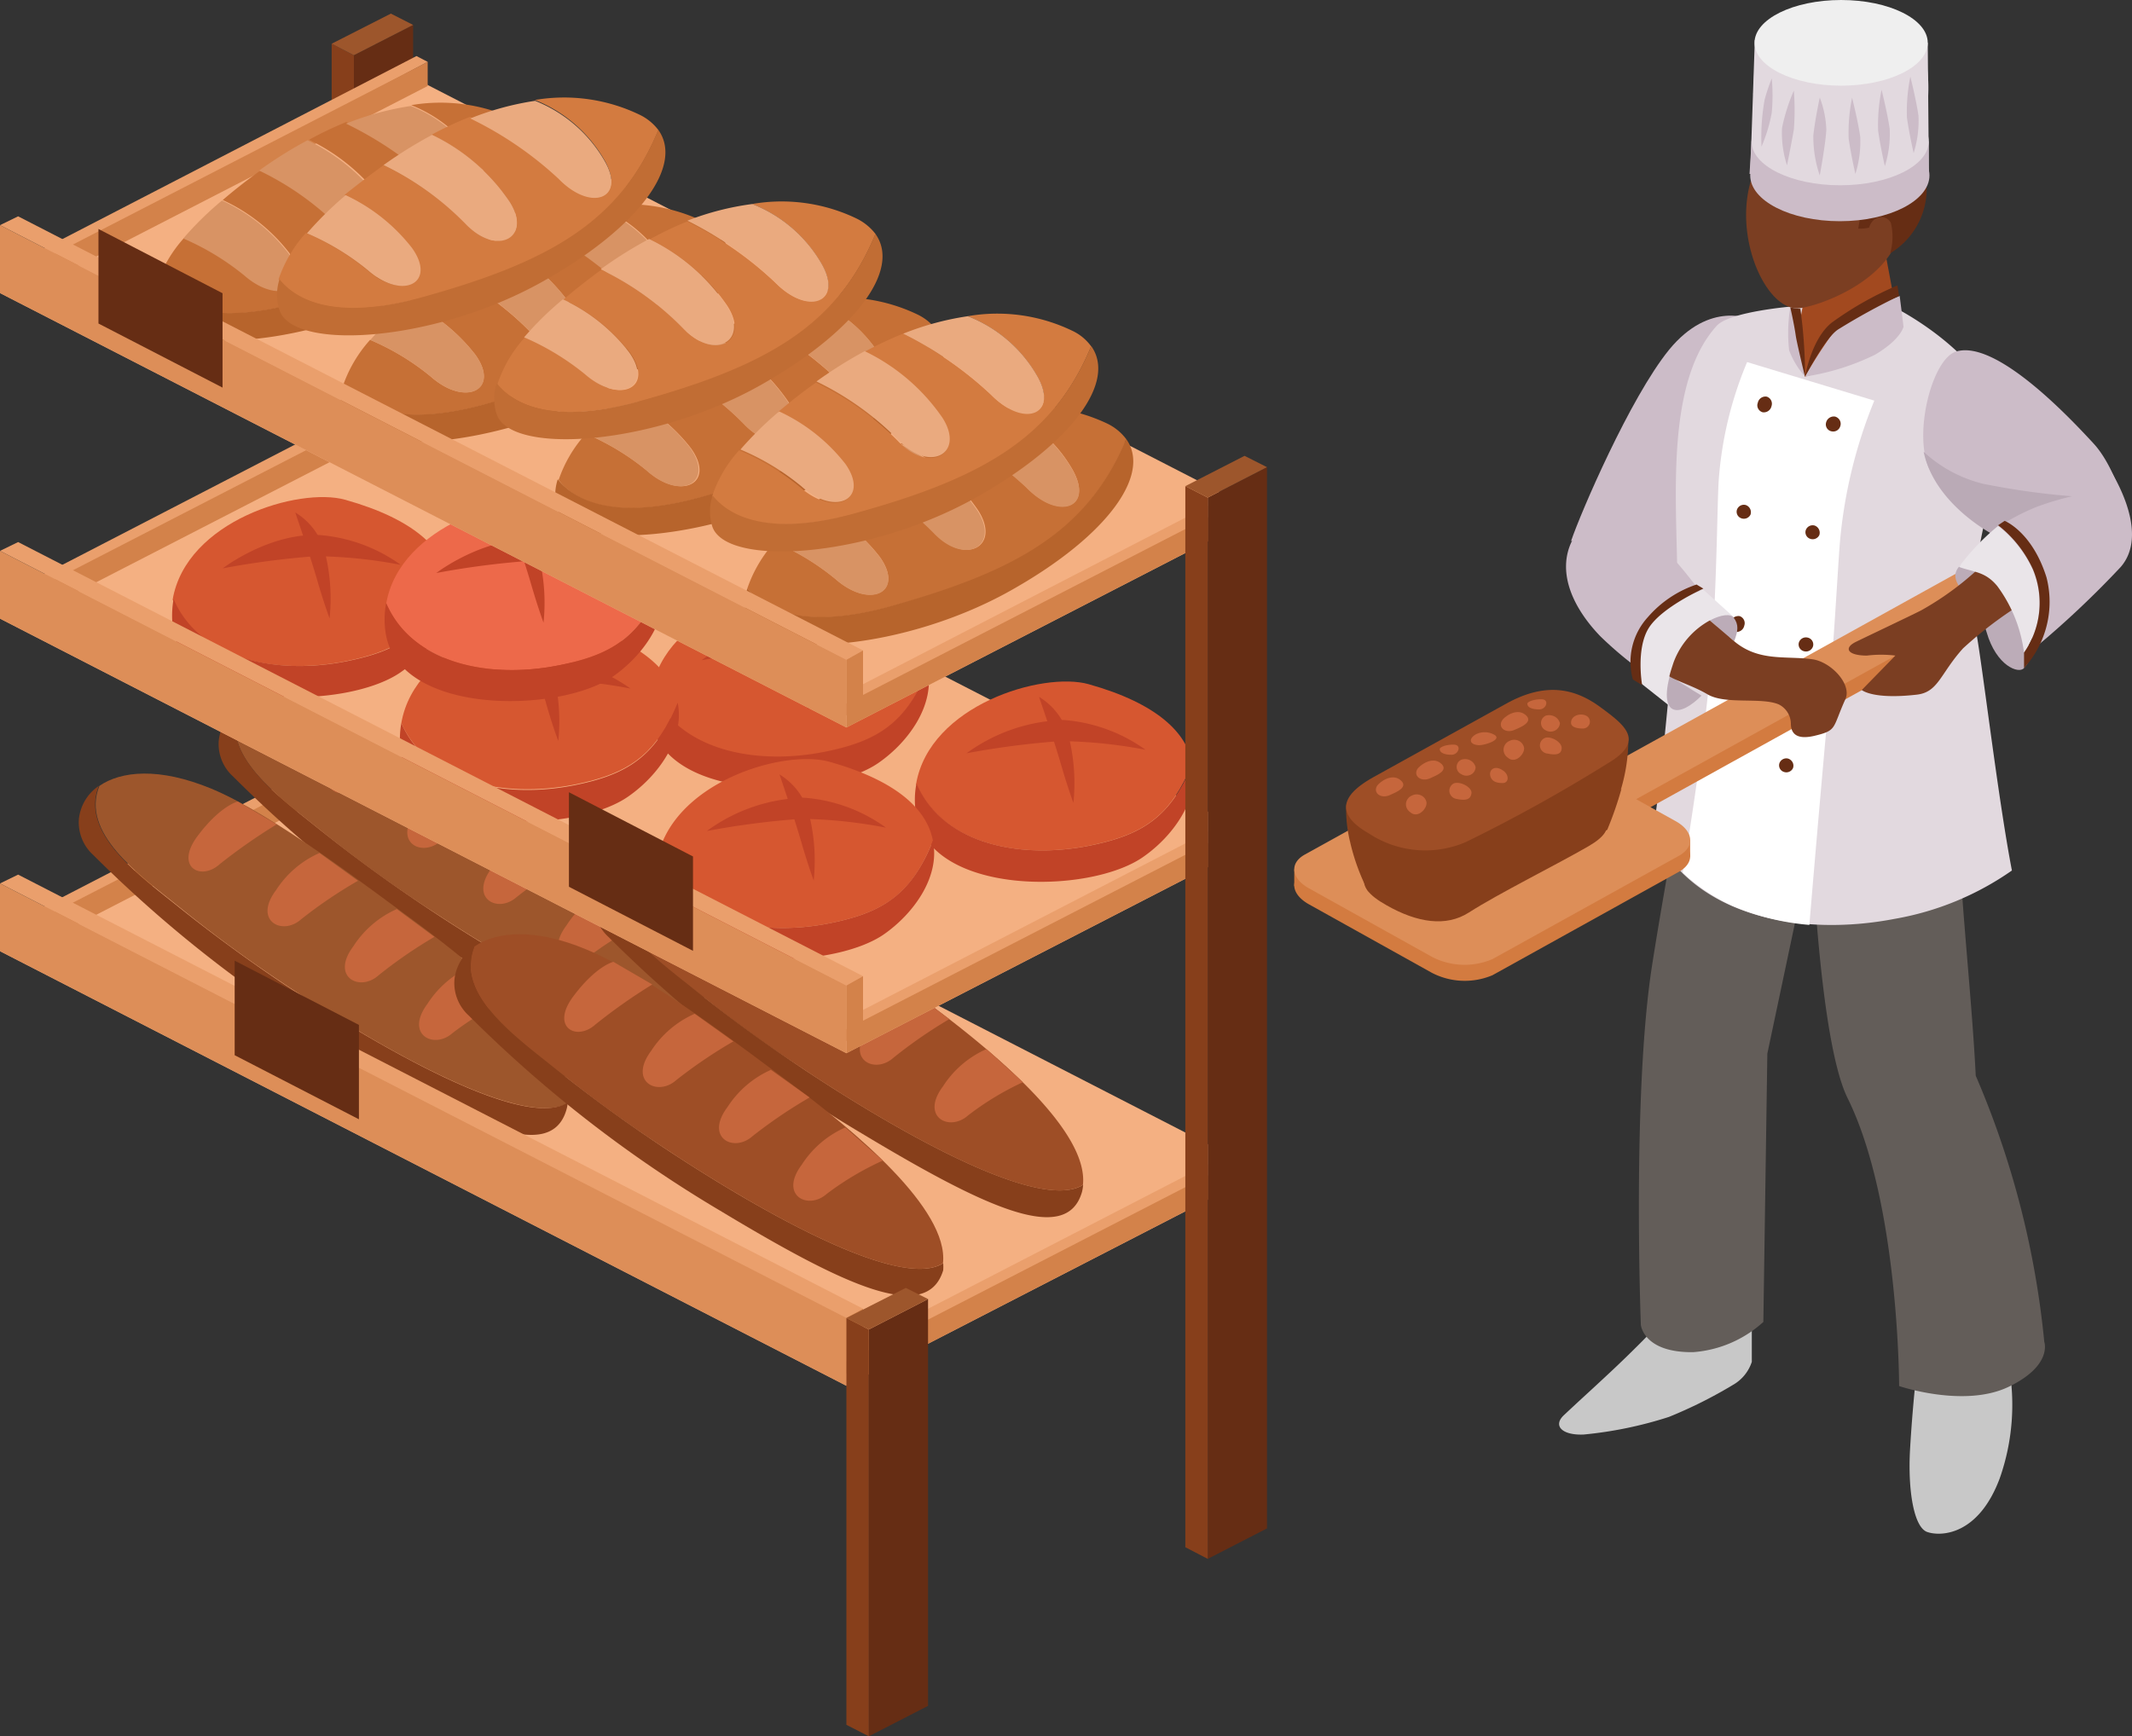 <svg xmlns="http://www.w3.org/2000/svg" width="661.389" height="538.728" viewBox="0 0 661.389 538.728">
  <rect x="0" y="0" width="661.389" height="538.728" fill="#333333" stroke="none"/>
  <g id="Group_197" data-name="Group 197" transform="translate(-156.823 -1604.818)">
    <path id="Path_4351" data-name="Path 4351" d="M719.354,343.156l-18.374,9.451V23.329l18.374-9.4Z" transform="translate(-434.376 1598.619)" fill="#662d14"/>
    <path id="Path_4352" data-name="Path 4352" d="M699.79,15.06V344.338l6.9,3.563V18.623Z" transform="translate(-440.085 1603.325)" fill="#873f1b"/>
    <path id="Path_4353" data-name="Path 4353" d="M699.79,22.6l6.9,3.563,18.374-9.4-6.9-3.512Z" transform="translate(-440.085 1595.788)" fill="#9d562c"/>
    <path id="Path_4354" data-name="Path 4354" d="M682.04,122.967,944.609,257.807l128.908-66.362L811.411,56.76Z" transform="translate(-525.217 1776.978)" fill="#f4b082"/>
    <path id="Path_4355" data-name="Path 4355" d="M854.953,82.806l-3.42-1.756L727.61,145.036l1.043,4.854Z" transform="translate(-306.654 1878.13)" fill="#ea9f6c"/>
    <path id="Path_4356" data-name="Path 4356" d="M856.248,81.39,727.34,147.752v7.488L856.248,88.878Z" transform="translate(-307.949 1879.545)" fill="#d3824a"/>
    <path id="Path_4357" data-name="Path 4357" d="M684.34,120.524,803.684,57.158l-3.478-1.808L684.34,115.2Z" transform="translate(-514.186 1771.106)" fill="#ea9f6c"/>
    <path id="Path_4358" data-name="Path 4358" d="M684.34,117.1v7.488l119.344-61.4V55.7Z" transform="translate(-514.186 1772.563)" fill="#d3824a"/>
    <path id="Path_4359" data-name="Path 4359" d="M1492.991-75q-17.389-11.465-33.212-24.324c-12.288-9.864-30.2-22.671-24.286-37.235,6.608-4.6,18.432-5.887,34.777.878,19.533,8.108,50.369,31.916,63.758,41.676,19.359,14.357,48.978,38.784,47.124,55.723C1563.937-27.745,1501.976-69.163,1492.991-75Z" transform="translate(-1204.594 1960.896)" fill="#9d562c"/>
    <path id="Path_4360" data-name="Path 4360" d="M1515.876-57.682a397.817,397.817,0,0,1-77.9-60.526,13.571,13.571,0,0,1-4.484-11.061,14.086,14.086,0,0,1,6.223-10.371c-5.8,14.564,12,27.371,24.286,37.235q16,12.859,33.212,24.324c8.752,5.836,70.946,47.254,87.871,36.718a12.414,12.414,0,0,1,0,2.117C1579.982-22.306,1554.305-34.6,1515.876-57.682Z" transform="translate(-1208.815 1963.979)" fill="#873f1b"/>
    <path id="Path_4361" data-name="Path 4361" d="M1479.358-118.461a92.152,92.152,0,0,0-17.389,10.329c-5.8,5.164-14.9.465-7.709-9.089a30.934,30.934,0,0,1,13.447-11.568Z" transform="translate(-1121.696 2009.162)" fill="#c6663c"/>
    <path id="Path_4362" data-name="Path 4362" d="M1475.686-123.615a147.41,147.41,0,0,0-17.736,11.981c-5.8,5.164-14.839.465-7.709-9.038a30.862,30.862,0,0,1,13.5-11.568Z" transform="translate(-1140.86 1994.794)" fill="#c6663c"/>
    <path id="Path_4363" data-name="Path 4363" d="M1471.666-126.985A147.368,147.368,0,0,0,1453.929-115c-5.8,5.165-14.9.465-7.766-9.037a31.24,31.24,0,0,1,13.5-11.568Z" transform="translate(-1160.373 1980.761)" fill="#c6663c"/>
    <path id="Path_4364" data-name="Path 4364" d="M1466.6-131.625a169.709,169.709,0,0,0-17.737,12.446c-5.8,5.164-13.911.775-6.782-8.779s12.462-10.742,12.462-10.742Z" transform="translate(-1180.806 1967.893)" fill="#c6663c"/>
    <path id="Path_4365" data-name="Path 4365" d="M1485.587-70.237q-17.388-11.516-33.212-24.376c-12.288-9.864-30.256-22.671-24.344-37.235,6.665-4.6,18.432-5.887,34.777.878,19.533,8.108,50.312,31.916,63.758,41.676,19.359,14.357,48.978,38.784,47.124,55.723C1556.359-23.035,1494.166-64.453,1485.587-70.237Z" transform="translate(-1240.373 1980.51)" fill="#9d562c"/>
    <path id="Path_4366" data-name="Path 4366" d="M1508.42-52.972a398.671,398.671,0,0,1-77.958-60.526,13.614,13.614,0,0,1-4.456-11.059,14.13,14.13,0,0,1,6.195-10.373c-5.8,14.563,12.056,27.371,24.343,37.235q16,12.859,33.212,24.376c8.753,5.784,70.946,47.2,87.871,36.667a8.515,8.515,0,0,1-.347,2.117C1572.469-17.6,1546.792-29.887,1508.42-52.972Z" transform="translate(-1244.715 1983.593)" fill="#873f1b"/>
    <path id="Path_4367" data-name="Path 4367" d="M1471.6-113.751a90.215,90.215,0,0,0-17.041,10.329c-5.8,5.164-14.9.465-7.766-9.089a30.844,30.844,0,0,1,13.5-11.568Z" transform="translate(-1157.352 2028.775)" fill="#c6663c"/>
    <path id="Path_4368" data-name="Path 4368" d="M1467.977-118.905a143.31,143.31,0,0,0-17.389,11.981c-5.8,5.164-14.9.465-7.766-9.038a30.842,30.842,0,0,1,13.5-11.569Z" transform="translate(-1176.393 2014.408)" fill="#c6663c"/>
    <path id="Path_4369" data-name="Path 4369" d="M1464.128-122.275a143.743,143.743,0,0,0-17.679,11.981c-5.8,5.164-14.9.465-7.766-9.038a30.854,30.854,0,0,1,13.505-11.568Z" transform="translate(-1196.248 2000.375)" fill="#c6663c"/>
    <path id="Path_4370" data-name="Path 4370" d="M1459.2-126.915a174.821,174.821,0,0,0-17.794,12.446c-5.8,5.164-13.911.775-6.781-8.779s12.52-10.742,12.52-10.742Z" transform="translate(-1216.538 1987.507)" fill="#c6663c"/>
    <path id="Path_4371" data-name="Path 4371" d="M1513.147-65.3a367.008,367.008,0,0,1-33.212-24.324c-12.288-9.864-30.256-22.723-24.344-37.287,6.666-4.6,18.432-5.887,34.778.93,19.475,8.056,50.311,31.916,63.468,41.624,19.3,14.408,48.92,38.836,47.124,55.723C1584.093-18.049,1521.841-59.467,1513.147-65.3Z" transform="translate(-1108.188 2001.087)" fill="#9e4e26"/>
    <path id="Path_4372" data-name="Path 4372" d="M1535.977-48.032a397.616,397.616,0,0,1-77.9-60.526,13.572,13.572,0,0,1-4.484-11.061,14.086,14.086,0,0,1,6.223-10.372c-5.8,14.564,12.056,27.423,24.344,37.287,10.607,8.573,21.735,16.681,33.212,24.324,8.694,5.836,70.946,47.254,87.871,36.667a13.818,13.818,0,0,1-.347,2.169C1600.082-12.656,1574.406-24.9,1535.977-48.032Z" transform="translate(-1112.412 2004.164)" fill="#873f1b"/>
    <path id="Path_4373" data-name="Path 4373" d="M1499.189-108.843a88.833,88.833,0,0,0-17.04,10.328c-5.8,5.165-14.9.465-7.767-9.037a30.861,30.861,0,0,1,13.506-11.568Z" transform="translate(-1025.023 2049.43)" fill="#c6663c"/>
    <path id="Path_4374" data-name="Path 4374" d="M1495.537-114.007a146.12,146.12,0,0,0-17.388,12.033c-5.8,5.164-14.9.465-7.767-9.089a30.937,30.937,0,0,1,13.5-11.516Z" transform="translate(-1044.208 2035.022)" fill="#c6663c"/>
    <path id="Path_4375" data-name="Path 4375" d="M1491.477-117.377a146.109,146.109,0,0,0-17.387,12.033c-5.8,5.164-14.9.465-7.768-9.089a30.941,30.941,0,0,1,13.506-11.517Z" transform="translate(-1063.682 2020.988)" fill="#c6663c"/>
    <path id="Path_4376" data-name="Path 4376" d="M1486.735-122.017a180.323,180.323,0,0,0-17.736,12.5c-5.8,5.164-13.911.774-6.783-8.78s12.52-10.742,12.52-10.742Z" transform="translate(-1084.21 2008.12)" fill="#c6663c"/>
    <path id="Path_4377" data-name="Path 4377" d="M1505.642-60.592q-17.388-11.465-33.212-24.324c-12.288-9.864-30.2-22.723-24.344-37.286,6.666-4.6,18.49-5.887,34.778.93,19.533,8.056,50.369,31.916,63.469,41.624,19.358,14.408,48.977,38.836,47.123,55.723C1576.589-13.339,1514.395-54.757,1505.642-60.592Z" transform="translate(-1144.099 2020.701)" fill="#9e4e26"/>
    <path id="Path_4378" data-name="Path 4378" d="M1528.52-43.322a396.267,396.267,0,0,1-77.9-60.475,13.623,13.623,0,0,1-4.516-11.074,14.122,14.122,0,0,1,6.2-10.409c-5.8,14.564,12.057,27.423,24.345,37.287q16,12.859,33.212,24.324c8.753,5.836,70.946,47.254,87.871,36.667a13.954,13.954,0,0,1,0,2.169C1592.626-7.946,1566.949-20.186,1528.52-43.322Z" transform="translate(-1148.312 2023.778)" fill="#873f1b"/>
    <path id="Path_4379" data-name="Path 4379" d="M1491.978-104.133A90.639,90.639,0,0,0,1474.589-93.8c-5.8,5.164-14.9.465-7.767-9.038a30.856,30.856,0,0,1,13.506-11.568Z" transform="translate(-1061.283 2069.044)" fill="#c6663c"/>
    <path id="Path_4380" data-name="Path 4380" d="M1488.326-109.3a150.3,150.3,0,0,0-17.737,12.033c-5.8,5.164-14.9.465-7.709-9.089a31.029,31.029,0,0,1,13.447-11.516Z" transform="translate(-1080.353 2054.636)" fill="#c6663c"/>
    <path id="Path_4381" data-name="Path 4381" d="M1484.266-112.667a150.2,150.2,0,0,0-17.737,12.033c-5.8,5.164-14.9.465-7.767-9.089a30.94,30.94,0,0,1,13.506-11.517Z" transform="translate(-1099.941 2040.602)" fill="#c6663c"/>
    <path id="Path_4382" data-name="Path 4382" d="M1479.256-117.337a173.355,173.355,0,0,0-17.736,12.5c-5.8,5.164-13.912.775-6.783-8.779S1467.2-124.36,1467.2-124.36Z" transform="translate(-1120.085 2027.609)" fill="#c6663c"/>
    <path id="Path_4383" data-name="Path 4383" d="M682.04,67.717,944.609,202.558l5.158-2.892L687.662,64.98Z" transform="translate(-525.217 1811.208)" fill="#ea9f6c"/>
    <path id="Path_4384" data-name="Path 4384" d="M944.609,221.37V200.3L682.04,65.51V86.529Z" transform="translate(-525.217 1813.416)" fill="#dd8e58"/>
    <path id="Path_4385" data-name="Path 4385" d="M732.5,107.844V91.06L727.34,93.9v17.249Z" transform="translate(-307.949 1919.814)" fill="#d3824a"/>
    <path id="Path_4386" data-name="Path 4386" d="M682.04,102.987,944.609,237.827l128.908-66.362L811.411,36.78Z" transform="translate(-525.217 1693.775)" fill="#f4b082"/>
    <path id="Path_4387" data-name="Path 4387" d="M854.953,62.878l-3.42-1.808L727.61,125.108l1.043,4.8Z" transform="translate(-306.654 1794.926)" fill="#ea9f6c"/>
    <path id="Path_4388" data-name="Path 4388" d="M856.248,61.42,727.34,127.782v7.437L856.248,68.857Z" transform="translate(-307.949 1796.384)" fill="#d3824a"/>
    <path id="Path_4389" data-name="Path 4389" d="M684.34,100.544,803.684,37.178l-3.478-1.808L684.34,95.276Z" transform="translate(-514.186 1687.903)" fill="#ea9f6c"/>
    <path id="Path_4390" data-name="Path 4390" d="M684.34,97.176v7.437l119.344-61.4V35.72Z" transform="translate(-514.186 1689.36)" fill="#d3824a"/>
    <path id="Path_4391" data-name="Path 4391" d="M1510.062-95.819c14.316-2.84,23.184-7.333,29.618-19.883.985-1.859,1.8-3.822,2.608-5.784-1.74-9.3-10.607-18.437-32.112-24.479-14.316-4.028-49.384,6.507-53.557,30.986C1464.619-96.181,1488.5-91.584,1510.062-95.819Z" transform="translate(-1097.684 1934.153)" fill="#d65730"/>
    <path id="Path_4392" data-name="Path 4392" d="M1456.766-126.757c3.477,26.183,54.137,25.512,70.772,13.789,9.158-6.4,17.388-17.765,15.128-28.972-.812,1.962-1.623,3.925-2.608,5.784-6.549,12.549-15.3,17.042-29.618,19.883-21.562,4.235-45.384-.62-53.441-19.366a30.038,30.038,0,0,0-.233,8.883Z" transform="translate(-1098.06 1954.401)" fill="#c14327"/>
    <path id="Path_4393" data-name="Path 4393" d="M1489.5-144.48a53.367,53.367,0,0,0-30.2,10.328,259.036,259.036,0,0,1,28.98-3.77,144.533,144.533,0,0,1,26.546,2.737,49.549,49.549,0,0,0-25.328-9.3Z" transform="translate(-1084.829 1943.823)" fill="#c14327"/>
    <path id="Path_4394" data-name="Path 4394" d="M1463.18-145.88s4.463,12.859,6.723,20.657,3.942,12.239,3.942,12.239a59.417,59.417,0,0,0-1.274-19.831,20.59,20.59,0,0,0-9.391-13.066Z" transform="translate(-1066.22 1937.993)" fill="#c14327"/>
    <path id="Path_4395" data-name="Path 4395" d="M1484.431-101.3c14.317-2.84,23.185-7.385,29.619-19.934.986-1.859,1.8-3.77,2.608-5.732-1.739-9.3-10.607-18.437-32.111-24.479-14.317-4.028-49.384,6.507-53.557,30.986C1439.047-101.919,1462.87-97.064,1484.431-101.3Z" transform="translate(-1220.609 1911.332)" fill="#d65730"/>
    <path id="Path_4396" data-name="Path 4396" d="M1431.185-132.248c3.477,26.235,54.136,25.563,70.771,13.84,9.158-6.4,17.389-17.817,15.128-28.972-.812,1.963-1.623,3.873-2.608,5.732-6.55,12.549-15.3,17.094-29.619,19.934-21.561,4.235-45.384-.62-53.441-19.366a29.762,29.762,0,0,0-.232,8.831Z" transform="translate(-1220.747 1931.747)" fill="#c14327"/>
    <path id="Path_4397" data-name="Path 4397" d="M1463.868-149.969c-15.765-.775-30.2,10.329-30.2,10.329a259.091,259.091,0,0,1,28.692-3.77,146.169,146.169,0,0,1,26.547,2.686,49.968,49.968,0,0,0-25.04-9.244Z" transform="translate(-1207.755 1920.805)" fill="#c14327"/>
    <path id="Path_4398" data-name="Path 4398" d="M1437.55-151.36s4.463,12.859,6.724,20.657,3.942,12.239,3.942,12.239a59.458,59.458,0,0,0-1.275-19.831,20.587,20.587,0,0,0-9.391-13.066Z" transform="translate(-1189.146 1915.172)" fill="#c14327"/>
    <path id="Path_4399" data-name="Path 4399" d="M1496.672-93.889c14.316-2.84,23.185-7.385,29.676-19.934q1.392-2.789,2.609-5.732c-1.8-9.3-10.607-18.437-32.111-24.479-14.316-4.028-49.384,6.507-53.615,30.986C1451.345-94.561,1475.167-89.706,1496.672-93.889Z" transform="translate(-1161.904 1942.19)" fill="#d65730"/>
    <path id="Path_4400" data-name="Path 4400" d="M1443.375-124.8c3.478,26.235,54.136,25.822,70.83,13.84,9.1-6.4,17.388-17.817,15.128-28.972q-1.217,2.944-2.608,5.732c-6.549,12.549-15.36,17.094-29.676,19.934-21.5,4.235-45.327-.62-53.441-19.366A29.761,29.761,0,0,0,1443.375-124.8Z" transform="translate(-1162.281 1962.771)" fill="#c14327"/>
    <path id="Path_4401" data-name="Path 4401" d="M1476.107-142.539c-15.708-.775-30.2,10.329-30.2,10.329a261.125,261.125,0,0,1,28.981-3.77,146.155,146.155,0,0,1,26.546,2.686,50.07,50.07,0,0,0-25.33-9.244Z" transform="translate(-1149.051 1951.746)" fill="#c14327"/>
    <path id="Path_4402" data-name="Path 4402" d="M1449.8-144s4.463,12.859,6.666,20.657,3.941,12.239,3.941,12.239a59.458,59.458,0,0,0-1.275-19.831A20.572,20.572,0,0,0,1449.8-144Z" transform="translate(-1130.392 1945.822)" fill="#c14327"/>
    <path id="Path_4403" data-name="Path 4403" d="M1524.222-90.219c14.316-2.84,23.184-7.385,29.618-19.883.985-1.911,1.8-3.822,2.609-5.784-1.8-9.3-10.607-18.437-32.112-24.479-14.316-4.028-49.383,6.507-53.557,30.986C1478.953-90.839,1502.776-85.984,1524.222-90.219Z" transform="translate(-1029.769 1957.473)" fill="#d65730"/>
    <path id="Path_4404" data-name="Path 4404" d="M1470.979-121.169c3.478,26.235,54.137,25.822,70.772,13.84,9.1-6.4,17.388-17.817,15.128-28.972-.812,1.962-1.623,3.873-2.607,5.784-6.55,12.5-15.3,17.042-29.619,19.883-21.562,4.235-45.384-.62-53.441-19.366a26.338,26.338,0,0,0-.23,8.831Z" transform="translate(-1030.085 1977.887)" fill="#c14327"/>
    <path id="Path_4405" data-name="Path 4405" d="M1503.62-138.89a53.616,53.616,0,0,0-30.14,10.329,259.087,259.087,0,0,1,28.982-3.77,146.163,146.163,0,0,1,26.546,2.685,50.074,50.074,0,0,0-25.388-9.244Z" transform="translate(-1016.817 1967.102)" fill="#c14327"/>
    <path id="Path_4406" data-name="Path 4406" d="M1477.359-140.28s4.464,12.859,6.724,20.657,3.942,12.239,3.942,12.239a59.5,59.5,0,0,0-1.274-19.831,20.589,20.589,0,0,0-9.392-13.066Z" transform="translate(-998.21 1961.313)" fill="#c14327"/>
    <path id="Path_4407" data-name="Path 4407" d="M1510.341-85.559c14.316-2.84,23.184-7.333,29.618-19.883a52.978,52.978,0,0,0,2.607-5.784c-1.739-9.3-10.606-18.437-32.11-24.479-14.317-4.028-49.385,6.507-53.558,30.986C1465.015-86.179,1488.837-81.324,1510.341-85.559Z" transform="translate(-1096.34 1976.879)" fill="#d65730"/>
    <path id="Path_4408" data-name="Path 4408" d="M1457.045-116.457c3.477,26.183,54.137,25.512,70.829,13.789,9.1-6.4,17.389-17.765,15.07-28.972a52.993,52.993,0,0,1-2.609,5.784c-6.548,12.549-15.3,17.042-29.617,19.883-21.5,4.235-45.326-.62-53.441-19.366a30.067,30.067,0,0,0-.232,8.883Z" transform="translate(-1096.716 1997.293)" fill="#c14327"/>
    <path id="Path_4409" data-name="Path 4409" d="M1489.778-134.22a53.373,53.373,0,0,0-30.2,10.329,259.138,259.138,0,0,1,28.982-3.77,145.37,145.37,0,0,1,26.6,2.737A49.556,49.556,0,0,0,1489.778-134.22Z" transform="translate(-1083.485 1986.549)" fill="#c14327"/>
    <path id="Path_4410" data-name="Path 4410" d="M1463.47-135.62s4.405,12.859,6.666,20.657,3.942,12.239,3.942,12.239a59.442,59.442,0,0,0-1.275-19.831,20.567,20.567,0,0,0-9.333-13.066Z" transform="translate(-1064.829 1980.719)" fill="#c14327"/>
    <path id="Path_4411" data-name="Path 4411" d="M1495.861-101.061c14.259-2.789,23.185-7.333,29.619-19.883.985-1.859,1.8-3.77,2.608-5.732-1.8-9.3-10.607-18.437-32.111-24.531-14.317-4.028-49.384,6.559-53.557,30.986C1450.477-101.629,1474.3-96.775,1495.861-101.061Z" transform="translate(-1165.788 1912.334)" fill="#ed694a"/>
    <path id="Path_4412" data-name="Path 4412" d="M1442.6-132c3.478,26.235,54.136,25.512,70.771,13.789,9.1-6.4,17.389-17.765,15.128-28.92-.812,1.962-1.623,3.873-2.609,5.732-6.549,12.549-15.36,17.094-29.619,19.883-21.561,4.286-45.384-.568-53.441-19.366A26.645,26.645,0,0,0,1442.6-132Z" transform="translate(-1166.201 1932.788)" fill="#c14327"/>
    <path id="Path_4413" data-name="Path 4413" d="M1475.24-149.689c-15.708-.775-30.14,10.329-30.14,10.329a259,259,0,0,1,28.981-3.77,146.168,146.168,0,0,1,26.545,2.686A50.069,50.069,0,0,0,1475.24-149.689Z" transform="translate(-1152.936 1921.971)" fill="#c14327"/>
    <path id="Path_4414" data-name="Path 4414" d="M1449-151.11s4.463,12.859,6.724,20.657,3.942,12.239,3.942,12.239a59.446,59.446,0,0,0-1.275-19.831A20.59,20.59,0,0,0,1449-151.11Z" transform="translate(-1134.23 1916.214)" fill="#c14327"/>
    <path id="Path_4415" data-name="Path 4415" d="M682.04,47.737,944.609,182.578l5.158-2.892L687.662,45Z" transform="translate(-525.217 1728.005)" fill="#ea9f6c"/>
    <path id="Path_4416" data-name="Path 4416" d="M944.609,201.39V180.371L682.04,45.53V66.549Z" transform="translate(-525.217 1730.212)" fill="#dd8e58"/>
    <path id="Path_4417" data-name="Path 4417" d="M732.5,87.864V71.08l-5.158,2.892V91.221Z" transform="translate(-307.949 1836.611)" fill="#d3824a"/>
    <path id="Path_4418" data-name="Path 4418" d="M682.04,83.468,944.609,218.257,1073.516,151.9,811.411,17.21Z" transform="translate(-525.217 1612.278)" fill="#f4b082"/>
    <path id="Path_4419" data-name="Path 4419" d="M854.953,43.308l-3.42-1.808L727.61,105.538l1.043,4.8Z" transform="translate(-306.654 1713.43)" fill="#ea9f6c"/>
    <path id="Path_4420" data-name="Path 4420" d="M856.248,41.85,727.34,108.212v7.437L856.248,49.287Z" transform="translate(-307.949 1714.887)" fill="#d3824a"/>
    <path id="Path_4421" data-name="Path 4421" d="M684.34,80.974,803.684,17.608,800.206,15.8,684.34,75.706Z" transform="translate(-514.186 1606.407)" fill="#ea9f6c"/>
    <path id="Path_4422" data-name="Path 4422" d="M684.34,77.606v7.437l119.344-61.4V16.15Z" transform="translate(-514.186 1607.864)" fill="#d3824a"/>
    <path id="Path_4423" data-name="Path 4423" d="M1473.61-113.763c39.182-10.329,61.788-22.981,73.786-52.108a15.968,15.968,0,0,0-5.8-4.751,53.982,53.982,0,0,0-32.516-4.6,43.258,43.258,0,0,1,21.794,19.057c6.26,11.568-4.463,15.493-14.49,5.164a111.169,111.169,0,0,0-27.417-19,110.738,110.738,0,0,0-11.592,5.526,61.138,61.138,0,0,1,24.055,20.658c7.187,11.155-3.884,17.3-13.679,6.92a89.681,89.681,0,0,0-25.388-18.075l-.463.31c-4,2.892-7.825,5.887-11.3,8.883a55.259,55.259,0,0,1,20.577,16.319c7.766,10.845-2.84,16.423-13.679,6.92a79.763,79.763,0,0,0-18.9-11.465,41.333,41.333,0,0,0-8.462,14.409C1434.486-113.66,1445.9-106.275,1473.61-113.763Z" transform="translate(-1224.686 1812.66)" fill="#c67036"/>
    <path id="Path_4424" data-name="Path 4424" d="M1430.787-117.9c4.521,12.7,49.094,9.657,82.654-9.657,28.981-16.526,42.718-35.427,34.777-46.479-12,29.127-34.777,41.315-73.786,52.108-27.706,7.488-39.124,0-43.7-5.681a15.119,15.119,0,0,0,.058,9.709Z" transform="translate(-1225.565 1820.725)" fill="#b7642c"/>
    <path id="Path_4425" data-name="Path 4425" d="M1467.686-151.559c10.027,10.329,20.75,6.146,14.49-5.164a43.256,43.256,0,0,0-21.794-19.056,89.747,89.747,0,0,0-20.112,5.474,111.4,111.4,0,0,1,27.416,18.747Z" transform="translate(-1176.101 1813.48)" fill="#d89364"/>
    <path id="Path_4426" data-name="Path 4426" d="M1464.135-153.781a55.259,55.259,0,0,0-20.577-16.319,101.277,101.277,0,0,0-12,11.775,79.783,79.783,0,0,1,18.9,11.465C1461.294-137.358,1471.9-142.935,1464.135-153.781Z" transform="translate(-1217.875 1837.133)" fill="#d89364"/>
    <path id="Path_4427" data-name="Path 4427" d="M1461.007-146.143c9.8,10.329,20.866,4.235,13.679-6.92a61.135,61.135,0,0,0-24.054-20.657,129.85,129.85,0,0,0-15.012,9.4,89.6,89.6,0,0,1,25.387,18.179Z" transform="translate(-1198.403 1822.058)" fill="#d89364"/>
    <path id="Path_4428" data-name="Path 4428" d="M1483.86-107.662c39.182-10.329,61.788-23.033,73.786-52.108a15.591,15.591,0,0,0-5.8-4.8,54.311,54.311,0,0,0-32.516-4.545,43.263,43.263,0,0,1,21.793,19.056c6.26,11.568-4.463,15.493-14.49,5.164a113.109,113.109,0,0,0-27.358-18.953,102.664,102.664,0,0,0-11.94,5.526,61.159,61.159,0,0,1,24.112,20.657c7.13,11.155-3.941,17.3-13.679,6.92a92.43,92.43,0,0,0-25.387-18.075l-.522.362q-5.8,4.338-11.3,8.831a55.962,55.962,0,0,1,20.576,16.371c7.825,10.793-2.839,16.423-13.678,6.92a76.388,76.388,0,0,0-18.9-11.465,41.593,41.593,0,0,0-8.462,14.357C1444.736-107.559,1456.155-100.174,1483.86-107.662Z" transform="translate(-1176.914 1838.062)" fill="#c67036"/>
    <path id="Path_4429" data-name="Path 4429" d="M1440.735-111.8c4.579,12.7,49.094,9.657,82.712-9.657,28.981-16.526,42.66-35.479,34.777-46.479-12,29.075-34.777,41.315-73.786,52.108-27.706,7.488-39.125,0-43.7-5.732a16.137,16.137,0,0,0,0,9.761Z" transform="translate(-1177.493 1846.128)" fill="#b7642c"/>
    <path id="Path_4430" data-name="Path 4430" d="M1477.637-145.469c10.028,10.329,20.75,6.2,14.49-5.164a43.253,43.253,0,0,0-21.794-19.056,88.6,88.6,0,0,0-20.053,5.474,113.332,113.332,0,0,1,27.357,18.747Z" transform="translate(-1128.091 1838.84)" fill="#d89364"/>
    <path id="Path_4431" data-name="Path 4431" d="M1474.144-147.639a55.959,55.959,0,0,0-20.577-16.371,110.749,110.749,0,0,0-12,11.826,76.368,76.368,0,0,1,18.9,11.465C1471.3-131.216,1481.97-136.846,1474.144-147.639Z" transform="translate(-1169.865 1862.494)" fill="#d89364"/>
    <path id="Path_4432" data-name="Path 4432" d="M1471.067-140.053c9.738,10.329,20.808,4.235,13.679-6.92a61.157,61.157,0,0,0-24.113-20.657,136.1,136.1,0,0,0-14.954,9.347,92.309,92.309,0,0,1,25.387,18.23Z" transform="translate(-1150.153 1847.419)" fill="#d89364"/>
    <path id="Path_4433" data-name="Path 4433" d="M1495.12-102.081c39.183-10.587,61.788-22.981,73.786-52.056a16.054,16.054,0,0,0-5.8-4.8,53.6,53.6,0,0,0-32.516-4.545,42.893,42.893,0,0,1,21.793,19c6.261,11.62-4.463,15.493-14.548,5.422a111.3,111.3,0,0,0-27.358-19,122,122,0,0,0-11.593,5.526,61.135,61.135,0,0,1,24.055,20.657c7.187,11.155-3.885,17.3-13.68,6.92a89.685,89.685,0,0,0-25.388-18.075l-.521.361c-3.942,2.84-7.767,5.836-11.245,8.831a55.831,55.831,0,0,1,20.576,16.32c7.767,10.845-2.9,16.474-13.679,6.92a77.84,77.84,0,0,0-18.895-11.413,40.7,40.7,0,0,0-8.463,14.357C1456-101.926,1467.414-94.593,1495.12-102.081Z" transform="translate(-1121.519 1861.401)" fill="#c67036"/>
    <path id="Path_4434" data-name="Path 4434" d="M1452.3-106.194c4.522,12.653,49.093,9.606,82.654-9.657,28.981-16.526,42.718-35.479,34.777-46.479-12,29.075-34.777,41.315-73.785,52.056-27.706,7.488-39.125,0-43.7-5.681A15.269,15.269,0,0,0,1452.3-106.194Z" transform="translate(-1122.398 1869.49)" fill="#b7642c"/>
    <path id="Path_4435" data-name="Path 4435" d="M1489.168-139.693c10.086,10.329,20.808,6.2,14.549-5.423a42.885,42.885,0,0,0-21.794-19,89.546,89.546,0,0,0-20.112,5.422A111.3,111.3,0,0,1,1489.168-139.693Z" transform="translate(-1072.79 1862.036)" fill="#d89364"/>
    <path id="Path_4436" data-name="Path 4436" d="M1485.644-142.081a55.813,55.813,0,0,0-20.577-16.319,105.73,105.73,0,0,0-12,11.826,77.827,77.827,0,0,1,18.9,11.413C1482.746-125.348,1493.238-131.236,1485.644-142.081Z" transform="translate(-1114.709 1885.855)" fill="#d89364"/>
    <path id="Path_4437" data-name="Path 4437" d="M1482.557-134.442c9.8,10.329,20.867,4.235,13.679-6.92a61.126,61.126,0,0,0-24.054-20.657,137.326,137.326,0,0,0-15.011,9.4,89.6,89.6,0,0,1,25.388,18.178Z" transform="translate(-1095.045 1870.781)" fill="#d89364"/>
    <path id="Path_4438" data-name="Path 4438" d="M1505.51-95.5c39.182-10.639,61.788-23.033,73.786-52.108a16.059,16.059,0,0,0-5.8-4.8,54.378,54.378,0,0,0-32.516-4.545,43.266,43.266,0,0,1,21.794,19.056c6.26,11.568-4.463,15.493-14.49,5.164a110.781,110.781,0,0,0-27.416-18.953,110.274,110.274,0,0,0-11.592,5.474,61.13,61.13,0,0,1,24.054,20.658c7.187,11.155-3.884,17.3-13.62,6.92a91.779,91.779,0,0,0-25.446-18.075l-.464.362c-4,2.892-7.824,5.836-11.592,8.831a55.967,55.967,0,0,1,20.576,16.371c7.767,10.793-2.84,16.423-13.678,6.92a76.37,76.37,0,0,0-18.9-11.465,41.616,41.616,0,0,0-8.462,14.357C1466.385-95.4,1477.8-88.016,1505.51-95.5Z" transform="translate(-1073.077 1888.702)" fill="#c67036"/>
    <path id="Path_4439" data-name="Path 4439" d="M1462.447-99.644c4.579,12.7,49.094,9.657,82.655-9.657,28.981-16.526,42.718-35.479,34.777-46.479-12,29.075-34.777,41.315-73.786,52.108-27.705,7.488-39.124,0-43.7-5.732a15.269,15.269,0,0,0,.057,9.761Z" transform="translate(-1073.717 1896.766)" fill="#b7642c"/>
    <path id="Path_4440" data-name="Path 4440" d="M1499.376-133.309c10.028,10.329,20.75,6.2,14.49-5.164a43.263,43.263,0,0,0-21.794-19.056,87.026,87.026,0,0,0-20.112,5.474,110.95,110.95,0,0,1,27.416,18.746Z" transform="translate(-1024.109 1889.479)" fill="#d89364"/>
    <path id="Path_4441" data-name="Path 4441" d="M1495.795-135.479a55.962,55.962,0,0,0-20.577-16.371,110.71,110.71,0,0,0-12,11.826,76.371,76.371,0,0,1,18.9,11.465C1492.955-119.056,1503.562-124.686,1495.795-135.479Z" transform="translate(-1066.029 1913.132)" fill="#d89364"/>
    <path id="Path_4442" data-name="Path 4442" d="M1492.765-127.893c9.738,10.329,20.808,4.235,13.621-6.92a61.152,61.152,0,0,0-24.055-20.657,152.011,152.011,0,0,0-15.011,9.4,91.7,91.7,0,0,1,25.445,18.179Z" transform="translate(-1046.363 1898.057)" fill="#d89364"/>
    <path id="Path_4443" data-name="Path 4443" d="M1480.71-114.073c39.182-10.329,61.788-22.981,73.786-52.108a15.969,15.969,0,0,0-5.8-4.751,53.977,53.977,0,0,0-32.516-4.6,43.255,43.255,0,0,1,21.794,19.056c6.26,11.568-4.463,15.493-14.491,5.165a111.164,111.164,0,0,0-27.416-19,111.106,111.106,0,0,0-11.883,5.526,60.573,60.573,0,0,1,24.054,20.657c7.189,11.207-3.882,17.352-13.677,6.92a90.682,90.682,0,0,0-25.387-18.075l-.464.362c-4,2.892-7.825,5.836-11.592,8.831a55.959,55.959,0,0,1,20.576,16.371c7.768,10.845-2.839,16.423-13.678,6.92a78.078,78.078,0,0,0-18.9-11.465,41.607,41.607,0,0,0-8.462,14.357C1441.586-113.97,1453-106.585,1480.71-114.073Z" transform="translate(-1193.413 1811.369)" fill="#d37b40"/>
    <path id="Path_4444" data-name="Path 4444" d="M1437.407-118.214c4.579,12.7,49.094,9.657,82.654-9.657,28.982-16.526,42.719-35.479,34.778-46.479-12,29.127-34.778,41.315-73.786,52.108-27.706,7.488-39.125,0-43.7-5.732a15.266,15.266,0,0,0,.058,9.761Z" transform="translate(-1193.816 1819.435)" fill="#c16d34"/>
    <path id="Path_4445" data-name="Path 4445" d="M1474.336-151.869c10.027,10.329,20.75,6.146,14.49-5.164a43.256,43.256,0,0,0-21.794-19.057,89.756,89.756,0,0,0-20.112,5.474,111.4,111.4,0,0,1,27.416,18.747Z" transform="translate(-1144.206 1812.188)" fill="#eaaa7f"/>
    <path id="Path_4446" data-name="Path 4446" d="M1470.755-154.049a55.962,55.962,0,0,0-20.577-16.371,110.717,110.717,0,0,0-12,11.826,78.1,78.1,0,0,1,18.9,11.465C1467.914-137.626,1478.521-143.2,1470.755-154.049Z" transform="translate(-1186.124 1835.8)" fill="#eaaa7f"/>
    <path id="Path_4447" data-name="Path 4447" d="M1467.667-146.463c9.8,10.329,20.866,4.286,13.679-6.92a60.582,60.582,0,0,0-24.055-20.657,136.829,136.829,0,0,0-15.012,9.347A90.587,90.587,0,0,1,1467.667-146.463Z" transform="translate(-1166.46 1820.725)" fill="#eaaa7f"/>
    <path id="Path_4448" data-name="Path 4448" d="M1491.85-107.851c39.183-10.587,61.788-22.981,73.786-52.108a16.8,16.8,0,0,0-5.8-4.751,53.594,53.594,0,0,0-32.516-4.545,42.9,42.9,0,0,1,21.793,19c6.261,11.568-4.52,15.493-14.548,5.422a110.9,110.9,0,0,0-27.359-19.005,110.767,110.767,0,0,0-11.592,5.526,61.135,61.135,0,0,1,24.055,20.657c7.187,11.155-3.942,17.3-13.68,6.92a90.458,90.458,0,0,0-25.387-18.075l-.522.31c-3.942,2.892-7.767,5.887-11.244,8.883a55.1,55.1,0,0,1,20.519,16.319c7.824,10.845-2.84,16.423-13.621,6.92a79.773,79.773,0,0,0-18.9-11.465,40.417,40.417,0,0,0-8.463,14.408C1452.726-107.851,1464.145-100.363,1491.85-107.851Z" transform="translate(-1137.204 1837.373)" fill="#d37b40"/>
    <path id="Path_4449" data-name="Path 4449" d="M1449.019-112.015c4.521,12.7,49.094,9.657,82.654-9.606,28.981-16.578,42.719-35.479,34.778-46.479-12,29.127-34.778,41.315-73.786,52.108-27.707,7.488-39.125,0-43.7-5.681A15.125,15.125,0,0,0,1449.019-112.015Z" transform="translate(-1138.074 1845.461)" fill="#c16d34"/>
    <path id="Path_4450" data-name="Path 4450" d="M1485.9-145.463c10.027,10.329,20.808,6.146,14.549-5.423a42.9,42.9,0,0,0-21.795-19,86.321,86.321,0,0,0-20.112,5.165,110.683,110.683,0,0,1,27.359,19.262Z" transform="translate(-1088.474 1838.007)" fill="#eaaa7f"/>
    <path id="Path_4451" data-name="Path 4451" d="M1482.316-147.841A55.12,55.12,0,0,0,1461.8-164.16a100.918,100.918,0,0,0-12,11.774,79.786,79.786,0,0,1,18.9,11.465C1479.476-131.47,1490.141-137.047,1482.316-147.841Z" transform="translate(-1130.392 1861.869)" fill="#eaaa7f"/>
    <path id="Path_4452" data-name="Path 4452" d="M1479.287-140.212c9.738,10.329,20.867,4.235,13.68-6.92a61.136,61.136,0,0,0-24.055-20.657,129.98,129.98,0,0,0-15.012,9.4,90.4,90.4,0,0,1,25.388,18.179Z" transform="translate(-1110.729 1846.752)" fill="#eaaa7f"/>
    <path id="Path_4453" data-name="Path 4453" d="M1503.679-101.109c39.183-10.587,61.788-22.981,73.786-52.056a15.137,15.137,0,0,0-5.8-4.8,53.535,53.535,0,0,0-32.516-4.544,42.667,42.667,0,0,1,21.793,19c6.261,11.62-4.463,15.493-14.489,5.422a113.494,113.494,0,0,0-27.358-19,123.04,123.04,0,0,0-12.058,5.681,61.714,61.714,0,0,1,24.113,20.657c7.129,11.155-3.942,17.3-13.679,6.92a91.355,91.355,0,0,0-25.388-18.075l-.521.361c-4,2.84-7.767,5.836-11.3,8.831A55.826,55.826,0,0,1,1500.84-116.4c7.824,10.845-2.841,16.474-13.679,6.92a75.747,75.747,0,0,0-18.9-11.413,39.6,39.6,0,0,0-8.407,14.357C1464.555-100.954,1475.974-93.621,1503.679-101.109Z" transform="translate(-1082.142 1865.438)" fill="#d37b40"/>
    <path id="Path_4454" data-name="Path 4454" d="M1460.5-105.224c4.579,12.653,49.151,9.606,82.712-9.657,28.981-16.526,42.66-35.479,34.777-46.479-12,29.075-34.777,41.315-73.786,52.056-27.705,7.488-39.124,0-43.645-5.681A15.72,15.72,0,0,0,1460.5-105.224Z" transform="translate(-1082.666 1873.529)" fill="#c16d34"/>
    <path id="Path_4455" data-name="Path 4455" d="M1497.447-138.723c10.028,10.329,20.751,6.2,14.491-5.423a42.675,42.675,0,0,0-21.795-19,88.256,88.256,0,0,0-20.054,5.422,113.472,113.472,0,0,1,27.359,19Z" transform="translate(-1033.078 1866.075)" fill="#eaaa7f"/>
    <path id="Path_4456" data-name="Path 4456" d="M1493.954-141.111a55.808,55.808,0,0,0-20.577-16.32,110.724,110.724,0,0,0-12,11.826,75.7,75.7,0,0,1,18.9,11.413C1490.882-124.636,1501.548-130.265,1493.954-141.111Z" transform="translate(-1074.853 1889.895)" fill="#eaaa7f"/>
    <path id="Path_4457" data-name="Path 4457" d="M1490.837-133.473c9.738,10.329,20.808,4.235,13.68-6.92A61.725,61.725,0,0,0,1480.4-161.05a136.727,136.727,0,0,0-14.955,9.4,91.266,91.266,0,0,1,25.388,18.178Z" transform="translate(-1055.334 1874.82)" fill="#eaaa7f"/>
    <path id="Path_4458" data-name="Path 4458" d="M682.04,28.167,944.609,163.008l5.158-2.892L687.662,25.43Z" transform="translate(-525.217 1646.509)" fill="#ea9f6c"/>
    <path id="Path_4459" data-name="Path 4459" d="M944.609,181.82V160.8L682.04,25.96V47.03Z" transform="translate(-525.217 1648.716)" fill="#dd8e58"/>
    <path id="Path_4460" data-name="Path 4460" d="M732.5,68.346V51.51L727.34,54.4V71.651Z" transform="translate(-307.949 1755.115)" fill="#d3824a"/>
    <path id="Path_4461" data-name="Path 4461" d="M725.8,46.124,687.31,26.19V55.523L725.8,75.406Z" transform="translate(-499.941 1649.674)" fill="#662d14"/>
    <path id="Path_4462" data-name="Path 4462" d="M750.977,79.964,712.49,60.03V89.363l38.487,19.883Z" transform="translate(-379.173 1790.595)" fill="#662d14"/>
    <path id="Path_4463" data-name="Path 4463" d="M733.145,90.084,694.6,70.15V99.483l38.545,19.883Z" transform="translate(-464.977 1832.738)" fill="#662d14"/>
    <path id="Path_4464" data-name="Path 4464" d="M765.054,369.778l-18.374,9.451V49.951L765.054,40.5Z" transform="translate(-215.19 1709.266)" fill="#662d14"/>
    <path id="Path_4465" data-name="Path 4465" d="M745.48,41.64V370.866l6.956,3.615V45.2Z" transform="translate(-220.945 1714.013)" fill="#873f1b"/>
    <path id="Path_4466" data-name="Path 4466" d="M745.48,49.219l6.956,3.563,18.374-9.451-6.955-3.512Z" transform="translate(-220.945 1706.434)" fill="#9d562c"/>
    <path id="Path_4467" data-name="Path 4467" d="M746.914,216.7l-18.374,9.451V99.931l18.374-9.451Z" transform="translate(-302.191 1917.399)" fill="#662d14"/>
    <path id="Path_4468" data-name="Path 4468" d="M727.34,91.62V217.836L734.3,221.4V95.183Z" transform="translate(-307.949 1922.146)" fill="#873f1b"/>
    <path id="Path_4469" data-name="Path 4469" d="M727.34,99.157l6.955,3.563,18.374-9.451-6.9-3.46Z" transform="translate(-307.949 1914.609)" fill="#9d562c"/>
    <g id="Group_176" data-name="Group 176" transform="translate(558.33 1604.818)">
      <path id="Path_2098" data-name="Path 2098" d="M860.243,551.968c-12.108,14.923-27.443,50.619-30.4,59.352,11.932-3.646,21.83,3.9,28.5,13.015,8.838-9.115,21.786-38.155,21.786-38.155l5.745-43.582S873.014,536.367,860.243,551.968Z" transform="translate(-743.976 -443.439)" fill="#ccbcc8"/>
      <path id="Path_2099" data-name="Path 2099" d="M857.055,616.884S851.84,622.311,844.9,628.8s-8.44,7.758-14.406,13.354c-3.491,3.265-.619,6.274,6.054,6.02a124.1,124.1,0,0,0,26.515-5.468,141.346,141.346,0,0,0,19.841-9.921,12.819,12.819,0,0,0,5.877-7.164V615.57Z" transform="translate(-746.841 -203.071)" fill="#c8c8c8"/>
      <path id="Path_2100" data-name="Path 2100" d="M855.707,621.195s-1.193,10.3-1.945,23.232,1.193,24.334,5.3,25.776,15.864,1.229,22.537-16.7a68.75,68.75,0,0,0,2.7-35.4Z" transform="translate(-662.725 -194.875)" fill="#c8c8c8"/>
      <path id="Path_2101" data-name="Path 2101" d="M934.018,623.487c2.475-36.883-18.693-56.258-18.693-56.258,1.679-12.422-58.376,4.96-58.376,4.96S844.09,639,838.654,673.936c-6.187,39.936-3.447,111.286-3.447,111.286s.751,8.691,16.262,8.479a36.324,36.324,0,0,0,21.742-9.369l1.238-83.263,13.788-65.2s2.342,61.26,11.092,78.981c16,32.347,16,89.368,16,89.368s20.151,6.868,33.938.254,11.092-13.99,11.092-13.99A276.121,276.121,0,0,0,939.1,707.937C937.642,678.854,932.913,640.4,934.018,623.487Z" transform="translate(-727.691 -374.165)" fill="#635d59"/>
      <path id="Path_2102" data-name="Path 2102" d="M835.6,703.57c12.594,27.048,46.665,32.644,74.9,27.175a90.343,90.343,0,0,0,36.413-15.008c-4.419-22.851-9.413-66.008-11.225-74.657-4.066-19.332,8.529-45.15,6.894-67.831-6.1-19.162-31.685-32.008-31.685-32.008l-31.729-.551s-19.753,1.569-23.819,6.02c-19.267,21.2-10.12,69.909-12.771,90.682C842.052,641.971,839.047,681.567,835.6,703.57Z" transform="translate(-724.283 -445.642)" fill="#e2d9df"/>
      <path id="Path_2103" data-name="Path 2103" d="M848.493,552.506l-2.873,15.94a23.661,23.661,0,0,0,2.873,10.005,90.668,90.668,0,0,0,17.058-6.316,45,45,0,0,0,12.108-9.243l-5.082-27.132Z" transform="translate(-690.023 -461.612)" fill="#a2491f"/>
      <path id="Path_2104" data-name="Path 2104" d="M887.293,535.307a24.411,24.411,0,0,0-20.443-8.559,24.084,24.084,0,0,0-18.931,11.315c-13.478,19.12-.751,50.365,11.048,48.542,6.628-1.018,21.477-6.783,27.973-16.958C894.275,558.115,892.64,541.794,887.293,535.307Z" transform="translate(-701.956 -491.005)" fill="#7b3e22"/>
      <path id="Path_2105" data-name="Path 2105" d="M843.492,545.747c2.607,4.239,3.138,12.21,14.185,13.142a45.655,45.655,0,0,0,16.306-1.526l-1.5,8.733a11.678,11.678,0,0,0,3.359-.3c1.37-4.24,5.48-3.943,6.761-1.484a18.375,18.375,0,0,1-.221,9.454,23.387,23.387,0,0,0,11.313-19.12c.309-8.479-6.5-26.539-22.1-29.04S842.343,543.8,843.492,545.747Z" transform="translate(-697.529 -495.171)" fill="#662d14"/>
      <path id="Path_2106" data-name="Path 2106" d="M842.43,561.432s4.419,9.242,23.554,11.235a50.037,50.037,0,0,0,31.817-9.454l-.354-41.165L843.8,521.2Z" transform="translate(-700.93 -508.779)" fill="#e2d9df"/>
      <path id="Path_2107" data-name="Path 2107" d="M898.012,541.962c0,7.843-12.462,14.2-27.8,14.2s-27.8-6.359-27.8-14.2,12.418-14.2,27.8-14.2S898.012,534.119,898.012,541.962Z" transform="translate(-700.964 -487.528)" fill="#ccbcc8"/>
      <path id="Path_2108" data-name="Path 2108" d="M103.279,723.2l-.619,10.09,55.548,1.272.044-11.362Z" transform="translate(38.575 -679.322)" fill="#ccbcc8"/>
      <ellipse id="Ellipse_241" data-name="Ellipse 241" cx="27.487" cy="13.609" rx="27.487" ry="13.609" transform="translate(141.853 30.27)" fill="#e2d9df"/>
      <path id="Path_2109" data-name="Path 2109" d="M845.735,543.449a48.836,48.836,0,0,0-.354,13.354,25.639,25.639,0,0,0,4.949,8.14,74.689,74.689,0,0,0,21.7-6.783c8.087-4.791,8.838-8.691,8.838-8.691l-1.193-9.539s-16.881,6.486-20.549,11.277a150.22,150.22,0,0,0-8.838,13.736l-2.121-17.212Z" transform="translate(-691.862 -448.103)" fill="#ccbcc8"/>
      <path id="Path_2110" data-name="Path 2110" d="M846.27,567.437s1.856-11.574,8.219-16.7a103,103,0,0,1,20.416-11.574l.531,3.264a199.081,199.081,0,0,0-18.914,10.387C852.457,555.439,846.27,567.437,846.27,567.437Z" transform="translate(-687.8 -450.598)" fill="#662d14"/>
      <path id="Path_2111" data-name="Path 2111" d="M845.23,540.76s1.193,5.172,1.723,8.945c.4,2.544,2.873,12.718,2.873,12.718a157.691,157.691,0,0,0-1.459-21.2A13.362,13.362,0,0,1,845.23,540.76Z" transform="translate(-691.357 -445.415)" fill="#662d14"/>
      <path id="Path_2112" data-name="Path 2112" d="M857.654,544.77a115.81,115.81,0,0,0-8.838,37.1c-.53,9.115-.574,40.953-3.314,65.966C842.276,677,837.68,703.2,837.68,703.2a57.562,57.562,0,0,0,15.334,10.26,76.727,76.727,0,0,0,23.951,5.935s2.607-31.372,5.435-62.532c2.077-23.02,3.314-46.931,4.021-55.919a150.32,150.32,0,0,1,10.694-44.217Z" transform="translate(-717.171 -432.425)" fill="#fff"/>
      <path id="Path_2113" data-name="Path 2113" d="M847.308,550.291a2.424,2.424,0,0,1-2.784,1.865,2.313,2.313,0,0,1-1.379-1.164,2.164,2.164,0,0,1-.079-1.761,2.422,2.422,0,0,1,2.784-1.908A2.307,2.307,0,0,1,847.308,550.291Z" transform="translate(-699.268 -424.252)" fill="#662d14"/>
      <path id="Path_2114" data-name="Path 2114" d="M852.212,551.751a2.286,2.286,0,0,1-2.762,1.59,2.18,2.18,0,0,1-1.657-2.65,2.467,2.467,0,0,1,2.828-1.908,2.407,2.407,0,0,1,1.447,1.162A2.247,2.247,0,0,1,852.212,551.751Z" transform="translate(-682.828 -419.523)" fill="#662d14"/>
      <path id="Path_2115" data-name="Path 2115" d="M845.779,558.25a2.289,2.289,0,0,1-2.857,1.15,2.14,2.14,0,0,1-1.354-2.674,2.269,2.269,0,0,1,2.708-1.444,2.351,2.351,0,0,1,1.5,2.968Z" transform="translate(-704.235 -398.592)" fill="#662d14"/>
      <path id="Path_2116" data-name="Path 2116" d="M850.609,559.75a2.289,2.289,0,0,1-2.857,1.15,2.14,2.14,0,0,1-1.354-2.674,2.269,2.269,0,0,1,2.708-1.444,2.351,2.351,0,0,1,1.5,2.967Z" transform="translate(-687.721 -393.733)" fill="#662d14"/>
      <path id="Path_2117" data-name="Path 2117" d="M845.419,566.341a2.421,2.421,0,0,1-2.784,1.908,2.519,2.519,0,0,1-1.548-2.991,2.649,2.649,0,0,1,2.874-1.884,2.308,2.308,0,0,1,1.458,2.968Z" transform="translate(-705.819 -372.217)" fill="#662d14"/>
      <path id="Path_2118" data-name="Path 2118" d="M850.3,567.635a2.286,2.286,0,0,1-2.762,1.59,2.181,2.181,0,0,1-1.657-2.65,2.285,2.285,0,0,1,2.762-1.589A2.18,2.18,0,0,1,850.3,567.635Z" transform="translate(-689.358 -367.151)" fill="#662d14"/>
      <path id="Path_2119" data-name="Path 2119" d="M843.93,575.319a2.289,2.289,0,0,1-2.857,1.15,2.14,2.14,0,0,1-1.354-2.674,2.269,2.269,0,0,1,2.709-1.443,2.31,2.31,0,0,1,1.5,2.967Z" transform="translate(-710.561 -343.294)" fill="#662d14"/>
      <path id="Path_2120" data-name="Path 2120" d="M848.76,576.81a2.289,2.289,0,0,1-2.857,1.15,2.14,2.14,0,0,1-1.354-2.674,2.269,2.269,0,0,1,2.708-1.444,2.4,2.4,0,0,1,1.393,1.185,2.245,2.245,0,0,1,.11,1.783Z" transform="translate(-694.047 -338.468)" fill="#662d14"/>
      <path id="Path_2121" data-name="Path 2121" d="M895.482,531c-4.419-14.117-25.763-12.464-37.872-11.022-5.524.636-7.557,3.349-11.445,7.758S843.2,538,842.63,545.033a16.75,16.75,0,0,0,8.838,1.738q1.088-.053,2.166-.212c2.209,10.3,18.3,15.686,28.017,14.669A16.357,16.357,0,0,0,896.9,545.5,49.381,49.381,0,0,0,895.482,531Z" transform="translate(-700.246 -515.738)" fill="#e2d9df"/>
      <path id="Path_2122" data-name="Path 2122" d="M896.456,531.539c0,7.334-12.02,13.312-26.868,13.312s-26.868-5.978-26.868-13.312,12.02-13.269,26.868-13.269S896.456,524.205,896.456,531.539Z" transform="translate(-699.938 -518.27)" fill="#efefef"/>
      <path id="Path_2123" data-name="Path 2123" d="M843.261,545.165a65.924,65.924,0,0,1,.972-14.584,58.936,58.936,0,0,1,2.21-6.571,58.828,58.828,0,0,1,0,10.6A48.438,48.438,0,0,1,843.261,545.165Z" transform="translate(-698.313 -499.676)" fill="#ccbcc8"/>
      <path id="Path_2124" data-name="Path 2124" d="M846.225,548.09a32.624,32.624,0,0,1-1.547-11.574,57.9,57.9,0,0,1,3.668-11.616,77.66,77.66,0,0,1,0,12.125C847.418,542.282,846.225,548.09,846.225,548.09Z" transform="translate(-693.367 -496.792)" fill="#ccbcc8"/>
      <path id="Path_2125" data-name="Path 2125" d="M851.434,549.076a33.1,33.1,0,0,0,1.5-11.574c-.663-4.706-2.519-12.082-2.519-12.082a53.679,53.679,0,0,0-1.061,12.718C850.108,543.353,851.434,549.076,851.434,549.076Z" transform="translate(-677.365 -495.108)" fill="#ccbcc8"/>
      <path id="Path_2126" data-name="Path 2126" d="M853.5,548.538a33.111,33.111,0,0,0,1.5-11.574c-.663-4.706-2.518-12.125-2.518-12.125a53.892,53.892,0,0,0-1.061,12.718C852.177,542.858,853.5,548.538,853.5,548.538Z" transform="translate(-670.287 -496.987)" fill="#ccbcc8"/>
      <path id="Path_2127" data-name="Path 2127" d="M855.523,547.578a33.1,33.1,0,0,0,1.5-11.574c-.663-4.706-2.519-12.125-2.519-12.125a53.916,53.916,0,0,0-1.06,12.718C854.2,541.9,855.523,547.578,855.523,547.578Z" transform="translate(-663.38 -500.097)" fill="#ccbcc8"/>
      <path id="Path_2128" data-name="Path 2128" d="M848.842,525.41s-1.458,6.741-1.989,11.7a36.738,36.738,0,0,0,1.989,12.464s1.856-10.047,2.033-14.2A30.5,30.5,0,0,0,848.842,525.41Z" transform="translate(-685.821 -495.141)" fill="#ccbcc8"/>
      <path id="Path_2129" data-name="Path 2129" d="M864.755,544.308c-7.38,2.247-13.257,25.14-8.44,36.12a55.332,55.332,0,0,0,20.2,20.731,40.383,40.383,0,0,1,9.192,9.963l32.657-14.245s-3.535-15.983-10.959-24.038S877.128,540.493,864.755,544.308Z" transform="translate(-659.444 -435.227)" fill="#ccbcc8"/>
      <path id="Path_2130" data-name="Path 2130" d="M928.665,651.5l-12.2-6.741,144.283-79.913-13.522-7.546L902.946,637.172l-12.2-6.741a22.108,22.108,0,0,0-18.87-.763l-58.243,32.347c-4.773,2.629-4.2,7.334,1.37,10.429l38.048,21.2a22.106,22.106,0,0,0,18.87.763l58.066-32.22C934.808,659.3,934.189,654.6,928.665,651.5Z" transform="translate(-810.41 -391.834)" fill="#d37b40"/>
      <rect id="Rectangle_55" data-name="Rectangle 55" width="5.435" height="5.215" transform="translate(0.002 269.714)" fill="#d37b40"/>
      <rect id="Rectangle_56" data-name="Rectangle 56" width="4.817" height="5.215" transform="translate(117.99 260.599)" fill="#d37b40"/>
      <rect id="Rectangle_57" data-name="Rectangle 57" width="8.838" height="4.918" transform="translate(241.458 168.094)" fill="#d37b40"/>
      <path id="Path_2131" data-name="Path 2131" d="M928.665,650.373l-12.2-6.783,144.283-79.913-13.522-7.546-144.415,80-12.2-6.741a21.782,21.782,0,0,0-18.87-.763L813.637,660.8c-4.773,2.671-4.2,7.377,1.37,10.471l38.048,21.2a21.922,21.922,0,0,0,18.87.721l58.067-32.177C934.808,658.131,934.189,653.426,928.665,650.373Z" transform="translate(-810.41 -395.624)" fill="#dd8e58"/>
      <path id="Path_2132" data-name="Path 2132" d="M821.256,599.817l37.12-20.561c10.252-5.681,17.986-4.239,24.791.848s12.02,9.072,1.768,15.007-27.84,14.626-37.164,20.6c-7.026,4.494-15.953,3.18-25.542-2.289C810.695,606.982,815.909,602.743,821.256,599.817Z" transform="translate(-793.636 -332.562)" fill="#873f1b"/>
      <path id="Path_2133" data-name="Path 2133" d="M839.077,602.794c-9.192,1.738-19.267-5.511-24.747-10.3a65.755,65.755,0,0,0,5.568,15.262s8.529,1.611,18.825,2.714,55.371-21.748,55.371-21.748A108.986,108.986,0,0,0,898.513,576,137.013,137.013,0,0,0,883,583.928C871.69,590.8,853.439,600.123,839.077,602.794Z" transform="translate(-797.006 -331.257)" fill="#873f1b"/>
      <path id="Path_2134" data-name="Path 2134" d="M843.086,604.439c-12.55-1.145-28.9-19.374-29.033-11.7a42.678,42.678,0,0,0,1.237,10.768,31.513,31.513,0,0,0,27.8,11.658,137.318,137.318,0,0,0,41.937-18.06,140.406,140.406,0,0,0,14.318-10.047,54.734,54.734,0,0,0,2.253-14.457C887.056,575.356,855.636,605.626,843.086,604.439Z" transform="translate(-797.966 -342.271)" fill="#873f1b"/>
      <path id="Path_2135" data-name="Path 2135" d="M822.894,595.625l40.744-22.554c12.108-6.741,21.167-4.918,29.21.975s14.141,10.641,2.077,17.678a487.81,487.81,0,0,1-43.749,24.25,31.773,31.773,0,0,1-30.05-2.671C807.516,605.546,816.619,599.1,822.894,595.625Z" transform="translate(-797.968 -354.698)" fill="#9e4e26"/>
      <path id="Path_2136" data-name="Path 2136" d="M816.54,577.734c-1.414,2.2,1.149,4.239,4.021,2.883,1.9-.848,5.922-2.459,3.138-4.663S817.2,576.759,816.54,577.734Z" transform="translate(-790.82 -333.965)" fill="#c6663c"/>
      <path id="Path_2137" data-name="Path 2137" d="M819.37,576.5c-1.414,2.2,1.149,4.239,4.021,2.883,1.9-.848,5.922-2.459,3.138-4.663S820.033,575.529,819.37,576.5Z" transform="translate(-781.144 -337.95)" fill="#c6663c"/>
      <path id="Path_2138" data-name="Path 2138" d="M820.149,576.747a2.984,2.984,0,0,0-1.881,2.423,2.921,2.921,0,0,0,1.307,2.749c2.43,2.2,5.568-1.4,4.994-3.307a3.007,3.007,0,0,0-1.743-1.951,3.214,3.214,0,0,0-2.677.085Z" transform="translate(-783.603 -329.927)" fill="#c6663c"/>
      <path id="Path_2139" data-name="Path 2139" d="M820.62,574.137c0,1.187,1.5,1.78,3.668,1.78s3.182-3.01.884-3.137S820.664,573.458,820.62,574.137Z" transform="translate(-775.5 -341.73)" fill="#c6663c"/>
      <path id="Path_2140" data-name="Path 2140" d="M824.363,577.386c.486,1.1,1.5,1.78,3.668,1.78s2.077-2.756,0-3.985C825.512,573.443,823.479,575.182,824.363,577.386Z" transform="translate(-763.422 -336.204)" fill="#c6663c"/>
      <path id="Path_2141" data-name="Path 2141" d="M823.271,574.016a2.457,2.457,0,0,0,0,4.494,2.93,2.93,0,0,0,2.877.175,2.706,2.706,0,0,0,1.542-2.337,3.239,3.239,0,0,0-1.66-2.125,3.486,3.486,0,0,0-2.759-.207Z" transform="translate(-771.434 -338.303)" fill="#c6663c"/>
      <path id="Path_2142" data-name="Path 2142" d="M822.73,575.716a2.558,2.558,0,0,0-1.4,2.689,2.64,2.64,0,0,0,2.2,2.144c3.182.678,4.419,0,4.64-1.781S824.719,574.995,822.73,575.716Z" transform="translate(-773.191 -332.668)" fill="#c6663c"/>
      <path id="Path_2143" data-name="Path 2143" d="M824.456,572.451c-2.342,1.314-2.3,3.222.84,3.434,2.077,0,7.778-1.908,4.419-3.434a6.146,6.146,0,0,0-5.258,0Z" transform="translate(-768.023 -344.666)" fill="#c6663c"/>
      <path id="Path_2144" data-name="Path 2144" d="M825.31,572.991c-1.414,2.162,1.149,4.239,4.021,2.84,1.9-.806,5.922-2.459,3.138-4.663S825.752,572.016,825.31,572.991Z" transform="translate(-760.835 -349.445)" fill="#c6663c"/>
      <path id="Path_2145" data-name="Path 2145" d="M826.994,572.743a3.025,3.025,0,0,0-1.875,2.446,2.963,2.963,0,0,0,1.3,2.768c2.43,2.162,5.568-1.442,4.994-3.307a3,3,0,0,0-1.729-1.978A3.212,3.212,0,0,0,826.994,572.743Z" transform="translate(-760.176 -342.88)" fill="#c6663c"/>
      <path id="Path_2146" data-name="Path 2146" d="M826.77,570.817c0,1.187,1.5,1.78,3.712,1.78s3.138-3.01.884-3.137S826.814,570.139,826.77,570.817Z" transform="translate(-754.473 -352.485)" fill="#c6663c"/>
      <path id="Path_2147" data-name="Path 2147" d="M829.84,573.127c0,1.187,1.5,1.781,3.668,1.781a2.2,2.2,0,0,0,2.084-1.5,2.075,2.075,0,0,0-.847-2.362C833.11,569.989,829.84,570.668,829.84,573.127Z" transform="translate(-743.976 -348.86)" fill="#c6663c"/>
      <path id="Path_2148" data-name="Path 2148" d="M829.182,570.777a2.5,2.5,0,0,0,0,4.536,3.025,3.025,0,0,0,2.855.088,2.8,2.8,0,0,0,1.564-2.293,3.331,3.331,0,0,0-1.681-2.088,3.578,3.578,0,0,0-2.739-.244Z" transform="translate(-751.185 -348.714)" fill="#c6663c"/>
      <path id="Path_2149" data-name="Path 2149" d="M829.189,572.4a2.522,2.522,0,0,0-1.5,2.7,2.6,2.6,0,0,0,2.3,2.129c3.182.678,4.419,0,4.419-1.781S831.045,571.675,829.189,572.4Z" transform="translate(-751.456 -343.423)" fill="#c6663c"/>
      <path id="Path_2150" data-name="Path 2150" d="M878.127,591.907c-1.547,1.95-8.573-.551-11.622-11.15s-12.992-14.923-8.573-20.265,18.648,12.718,20.681,20.265S880.425,589.11,878.127,591.907Z" transform="translate(-651.737 -384.641)" fill="#bcacb8"/>
      <path id="Path_2151" data-name="Path 2151" d="M906.72,568.073A36.7,36.7,0,0,0,896.2,558.28a91.95,91.95,0,0,1-24.393,19.756c-3.315,1.7-16.4,7.885-20.284,9.793s-2.519,4.239,3.447,4.239a36.827,36.827,0,0,1,8.838,0l-10.429,10.683s3.359,3.01,17.058,1.442c6.717-.763,7.247-6.487,14.362-14.372a123.8,123.8,0,0,1,22.316-16.28,13.444,13.444,0,0,0,1.282-.89A40.621,40.621,0,0,0,906.72,568.073Z" transform="translate(-677.325 -388.659)" fill="#7b3e22"/>
      <path id="Path_2152" data-name="Path 2152" d="M859.44,576.663a32.472,32.472,0,0,1,16.174-11.4c9.28-1.992,15.865-18.357,19.93-11.447,2.607,4.24,12.152,20.731,3.668,30.651A292.126,292.126,0,0,1,872.7,609.477Z" transform="translate(-642.772 -408.612)" fill="#ccbcc8"/>
      <path id="Path_2153" data-name="Path 2153" d="M878.5,574.181a70.428,70.428,0,0,1,11-5.681,89.4,89.4,0,0,1,11.136-3.349,230.46,230.46,0,0,1-27.707-3.9,41.713,41.713,0,0,1-18.339-9.92c3.447,16.491,21.653,25.733,21.653,25.733Z" transform="translate(-659.354 -411.174)" fill="#baaab6"/>
      <path id="Path_2154" data-name="Path 2154" d="M880.049,570.5a36.611,36.611,0,0,0-10.827-13.736,71.994,71.994,0,0,0-12.152,12.718c4.728,1.7,8.131,1.4,11.887,5.935a44.128,44.128,0,0,1,8.307,20.689,27.009,27.009,0,0,0,2.784-25.606Z" transform="translate(-650.875 -393.584)" fill="#eae5e9"/>
      <path id="Path_2155" data-name="Path 2155" d="M874.845,573.984c-4.419-14.2-12.992-17.594-12.992-17.594l-2.033,1.357a36.609,36.609,0,0,1,10.827,13.736,27.009,27.009,0,0,1-2.784,25.776v4.791A30.56,30.56,0,0,0,874.845,573.984Z" transform="translate(-641.472 -394.782)" fill="#662d14"/>
      <path id="Path_2156" data-name="Path 2156" d="M848.941,558.644c-5.7-1.611-13.257-5.384-17.676,3.773S831,582.385,840.1,591.839a113.845,113.845,0,0,0,21.7,16.576L882.127,590.4s-6.054-6.274-11.666-13.312S858.972,561.612,848.941,558.644Z" transform="translate(-745.179 -394.45)" fill="#ccbcc8"/>
      <path id="Path_2157" data-name="Path 2157" d="M855.614,561.42a45.687,45.687,0,0,0-17.1,10.937,20.517,20.517,0,0,0-3.712,16.958l11.4,9.03s3.049-13.948,7.115-19.162a30.235,30.235,0,0,1,11.8-9.2Z" transform="translate(-728.741 -378.488)" fill="#eae5e9"/>
      <path id="Path_2158" data-name="Path 2158" d="M856.633,562.322s-12.948,5.766-16.969,12.252-2.033,17.678-2.033,17.678l-2.872-1.738a20.558,20.558,0,0,1,4.64-19.332,34.375,34.375,0,0,1,15.113-10.132Z" transform="translate(-729.716 -379.687)" fill="#662d14"/>
      <path id="Path_2159" data-name="Path 2159" d="M838.5,578.117c2.209.975,5.568-.975,8.838-4.239-4.11-2.459-7.689-4.748-9.855-6.147C835.4,575.573,837.347,577.65,838.5,578.117Z" transform="translate(-720.991 -358.047)" fill="#bcacb8"/>
      <path id="Path_2160" data-name="Path 2160" d="M847.048,564.137c-.928-1.4-4.021-1.017-7.468.806l7.557,6.444C848.374,568.164,848.595,566.3,847.048,564.137Z" transform="translate(-710.675 -372.429)" fill="#bcacb8"/>
      <path id="Path_2161" data-name="Path 2161" d="M891.359,588.1c2.077-4.579-4.419-11.574-10.252-12.379-8.22-1.145-16.572.848-24.261-5.6l-7.557-6.444a24.421,24.421,0,0,0-11.269,13.1c-.53,1.611-.972,2.968-1.281,4.24,2.165,1.4,7.645,3.095,11.8,5.554,5.524,3.307,16.616.848,22.1,3.137a6.757,6.757,0,0,1,3.8,5.935c0,4.494,3.668,4.663,7.2,3.858C888.929,597.765,887.206,597.256,891.359,588.1Z" transform="translate(-720.384 -371.167)" fill="#7b3e22"/>
    </g>
  </g>
</svg>
